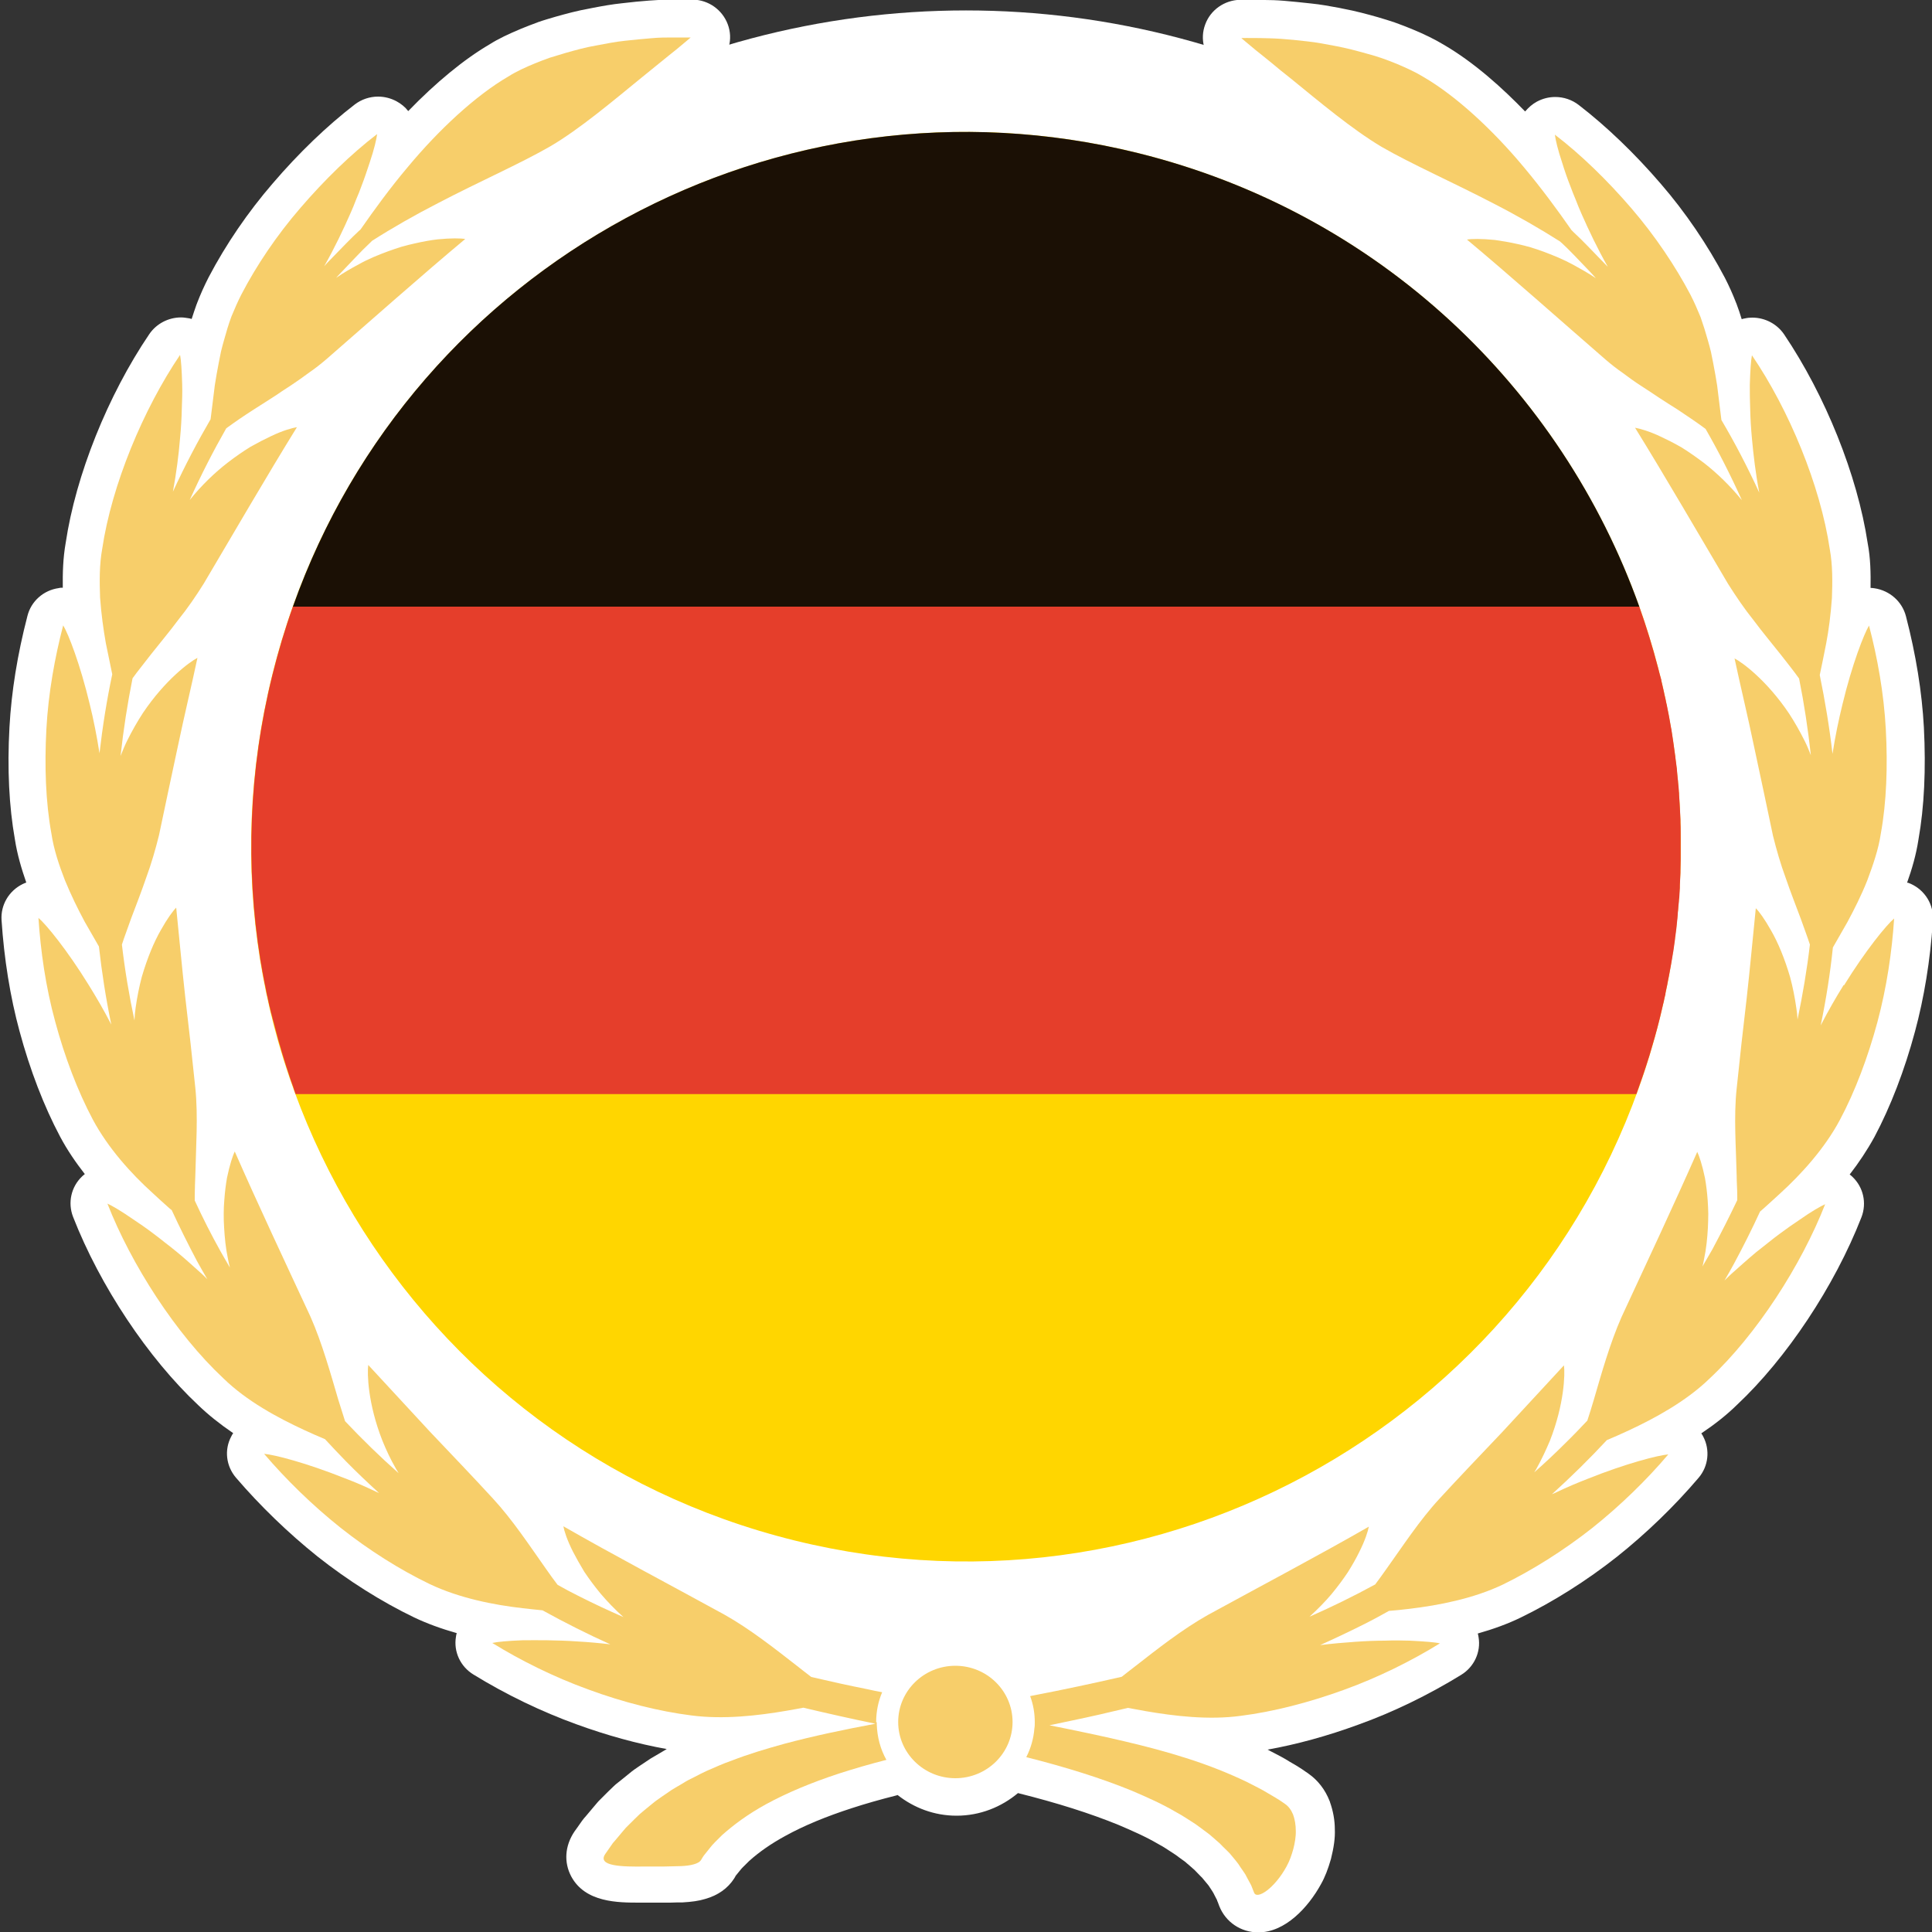 <?xml version="1.0" encoding="UTF-8"?>
<svg id="_圖層_1" data-name="圖層 1" xmlns="http://www.w3.org/2000/svg" viewBox="0 0 100 100">
  <rect x="0" y="0" width="100" height="100" fill="#333333" stroke="none"/>
  <defs>
    <style>
      .cls-1 {
        fill: #e53e2b;
      }

      .cls-1, .cls-2, .cls-3, .cls-4, .cls-5 {
        stroke-width: 0px;
      }

      .cls-2 {
        fill: #f7ce6a;
      }

      .cls-3 {
        fill: #fff;
      }

      .cls-4 {
        fill: #1b1005;
      }

      .cls-5 {
        fill: #ffd600;
      }
    </style>
  </defs>
  <path class="cls-3" d="M98.71,45.69c.25-.7.47-1.45.59-2.24.3-1.69.39-3.64.28-5.8-.1-1.83-.41-3.76-.93-5.76-.2-.76-.84-1.32-1.62-1.44-.07-.01-.14-.02-.21-.02.01-.75,0-1.54-.15-2.32-.53-3.51-2.19-7.64-4.33-10.81-.37-.54-.99-.86-1.64-.86-.13,0-.25.01-.38.04-.06.01-.11.02-.17.04-.08-.27-.17-.53-.26-.77,0-.02-.01-.03-.02-.05-.18-.47-.38-.91-.59-1.32-.9-1.71-2.04-3.39-3.32-4.87-1.35-1.57-2.82-2.98-4.25-4.08-.35-.27-.78-.41-1.21-.41-.33,0-.65.08-.95.24-.24.13-.44.31-.61.51-1.14-1.18-2.62-2.53-4.22-3.46-.45-.27-.97-.53-1.65-.81-.27-.11-.55-.22-.83-.32-.02,0-.03-.01-.05-.02-.29-.1-.58-.18-.87-.27-.53-.15-1.15-.32-1.8-.44l-.19-.04c-.48-.09-.97-.18-1.47-.23-.5-.06-.98-.1-1.41-.14-.36-.03-.7-.04-.99-.04h-.2c-.26,0-.46-.01-.63-.01-.29,0-.45,0-.45,0-.81.02-1.53.53-1.8,1.28-.28.75-.06,1.59.55,2.11,0,0,.3.25.79.65.1.08.22.18.35.28.14.11.29.23.45.36.32.27.67.56,1.05.85l.54.44c1.36,1.11,2.91,2.37,4.37,3.24.96.56,2.09,1.11,3.29,1.69.19.09.39.19.59.29-.15.19-.26.41-.33.65-.21.73.03,1.51.62,2,1.6,1.34,3.42,2.93,5.18,4.47.67.59,1.33,1.16,1.95,1.7.31.27.65.54,1.03.81.07.05.14.11.22.16-.01.02-.03.04-.04.06-.42.63-.44,1.44-.04,2.08,1.1,1.77,2.32,3.85,3.5,5.86.45.76.88,1.5,1.3,2.2.01.02.02.03.03.05.21.34.5.78.84,1.25,0,0-.01,0-.02.01-.61.45-.9,1.21-.74,1.95.13.6.27,1.22.42,1.86.2.87.4,1.77.59,2.68l.95,4.45.04.18s0,.04.02.06c.13.54.27,1.01.41,1.46-.02,0-.04.01-.06.02-.71.25-1.21.88-1.29,1.62-.06.6-.13,1.23-.19,1.87-.09.9-.18,1.83-.28,2.76-.19,1.61-.37,3.23-.52,4.71-.05.51-.08,1.03-.08,1.55h0s-.03,0-.04,0c-.77.02-1.46.47-1.76,1.17-.94,2.14-2.13,4.71-3.19,6.97l-.72,1.54c-.21.48-.4.97-.57,1.46-.01,0-.03,0-.04-.01-.19-.06-.39-.09-.59-.09-.55,0-1.08.22-1.46.63l-1.76,1.9-1.43,1.55c-.34.36-.7.74-1.05,1.11-.78.82-1.52,1.6-2.22,2.36-.34.37-.68.77-.99,1.18-.01-.01-.03-.02-.04-.03-.34-.24-.74-.35-1.13-.35-.34,0-.69.09-.99.26-1.73,1-3.76,2.09-5.72,3.15-.88.48-1.75.95-2.58,1.4-1.38.77-2.68,1.79-3.83,2.68l-.21.16c-.11.09-.22.17-.33.26-1.2.27-2.48.54-4,.84l-.12.02c-.9-.96-2.18-1.56-3.6-1.56-1.35,0-2.56.53-3.45,1.4l-.22-.04-.5-.1c-.87-.18-1.67-.35-2.42-.52-.12-.09-.24-.19-.37-.29l-.22-.17c-1.15-.89-2.45-1.9-3.82-2.67-.84-.46-1.71-.93-2.59-1.41-1.96-1.06-3.99-2.16-5.72-3.15-.31-.18-.65-.26-.99-.26-.4,0-.8.12-1.13.35-.02.01-.03.02-.04.03-.32-.41-.65-.81-1-1.19-.69-.76-1.42-1.53-2.2-2.35-.36-.37-.71-.75-1.07-1.13l-1.52-1.65-1.65-1.79c-.38-.41-.91-.63-1.46-.63-.2,0-.39.03-.59.09-.01,0-.03,0-.04.01-.17-.48-.36-.96-.56-1.43l-.74-1.59c-1.05-2.26-2.24-4.82-3.18-6.95-.31-.69-.99-1.15-1.76-1.17-.01,0-.03,0-.04,0h0c0-.52-.03-1.04-.09-1.55-.15-1.47-.34-3.1-.52-4.7-.11-.93-.2-1.86-.28-2.75-.06-.64-.12-1.27-.19-1.87-.08-.74-.58-1.37-1.29-1.62-.02,0-.04-.01-.06-.02.14-.44.27-.92.41-1.46,0-.02.01-.04.02-.07l.18-.84.8-3.78c.19-.92.39-1.82.59-2.69.15-.64.29-1.26.42-1.86.16-.74-.13-1.5-.74-1.95,0,0-.01,0-.02-.01.34-.48.63-.92.84-1.25.01-.02.02-.03.03-.05.42-.7.85-1.44,1.3-2.2,1.18-2.01,2.4-4.09,3.5-5.86.4-.64.38-1.45-.04-2.08-.01-.02-.03-.04-.04-.06.07-.05.15-.11.22-.16.38-.27.72-.53,1.03-.81.62-.54,1.28-1.12,1.95-1.7,1.76-1.54,3.58-3.13,5.18-4.47.59-.49.83-1.27.62-2-.07-.24-.18-.46-.33-.65.2-.1.39-.19.59-.29,1.2-.58,2.32-1.13,3.27-1.68,1.48-.88,3.02-2.14,4.39-3.25l.55-.45c.36-.29.72-.58,1.03-.85.16-.13.31-.25.44-.36.13-.1.25-.2.37-.29.48-.39.77-.64.77-.64.61-.52.83-1.36.55-2.11-.28-.75-.99-1.26-1.8-1.28,0,0-.16,0-.45,0-.16,0-.37,0-.61,0h-.23c-.29.01-.62.02-.98.05-.43.03-.91.08-1.42.14-.49.05-.99.14-1.46.23l-.2.04c-.63.11-1.25.28-1.78.43-.3.09-.59.17-.87.27-.02,0-.03.01-.05.02-.28.1-.56.21-.83.32-.67.28-1.2.53-1.64.81-1.32.77-2.79,1.98-4.22,3.46-.16-.21-.37-.38-.61-.51-.3-.16-.63-.24-.95-.24-.43,0-.86.14-1.21.41-1.43,1.1-2.9,2.51-4.25,4.09-1.27,1.47-2.42,3.15-3.31,4.85-.22.43-.42.87-.6,1.34,0,.02-.01.03-.02.05-.09.24-.17.5-.26.77-.05-.02-.11-.03-.17-.04-.13-.02-.25-.04-.38-.04-.65,0-1.27.32-1.64.86-2.15,3.17-3.81,7.31-4.33,10.81-.14.79-.16,1.57-.15,2.32-.07,0-.14,0-.21.02-.79.11-1.43.68-1.62,1.44-.52,2-.83,3.93-.93,5.76-.12,2.16-.02,4.11.28,5.8.12.79.35,1.55.59,2.24-.06.02-.13.05-.19.08-.71.35-1.14,1.08-1.09,1.86.13,2,.45,3.99.93,5.75.54,2.01,1.27,3.9,2.1,5.46.37.7.82,1.35,1.28,1.94-.05.04-.1.08-.14.12-.57.54-.75,1.36-.47,2.09,1.4,3.59,3.89,7.32,6.48,9.75.52.5,1.12.98,1.81,1.45-.04.05-.07.11-.1.17-.37.69-.27,1.53.24,2.13,1.25,1.46,2.71,2.87,4.22,4.08,1.58,1.25,3.31,2.34,4.99,3.15.67.32,1.41.59,2.22.82-.02.06-.03.12-.04.19-.13.77.23,1.54.9,1.95,1.69,1.04,3.54,1.93,5.34,2.58,1.56.57,3.16,1.01,4.67,1.28-.05.03-.1.06-.15.09l-.56.33s-.08.05-.12.07l-.39.26-.18.12-.29.2s-.08.06-.12.09l-.27.22-.36.29-.19.15s-.08.07-.12.11l-.26.25-.23.23-.08.08c-.07.07-.14.14-.21.21-.02.03-.05.05-.07.08l-.22.26-.37.44-.08.09s-.07.09-.11.14l-.26.37-.13.18c-.51.75-.56,1.61-.17,2.34.73,1.35,2.42,1.35,3.54,1.35h.36c.11,0,.18,0,.26,0h.23s.25,0,.25,0h.23s0,0,0,0c.19,0,.39,0,.59-.01h.28c.51-.03.86-.08,1.19-.18.67-.19,1.17-.55,1.5-1.06.02-.04.05-.08.07-.12,0,0,0-.01,0-.01,0,0,0,0,0,0l.05-.06.17-.21s.03-.04.05-.06c.04-.06.2-.21.31-.32l.12-.12c.53-.48,1.17-.92,1.89-1.31.94-.52,2.1-1,3.43-1.43.7-.23,1.48-.45,2.31-.66.02,0,.04-.02.06-.02.84.66,1.89,1.07,3.05,1.07,1.22,0,2.32-.45,3.18-1.17,2.04.51,3.74,1.05,5.21,1.65.63.27,1.4.6,2.04.98.02.01.05.03.07.04.18.09.37.22.57.35.09.06.17.11.26.17.07.05.13.09.19.14l.18.13c.09.06.17.12.24.19.02.01.03.03.05.04l.33.29.29.3.11.11.09.11.2.24.04.05.19.29.06.1.05.1.14.27v.02s.04.09.04.09l.07.19c.33.83,1.12,1.36,2.02,1.36,1.39,0,2.58-1.29,3.24-2.49.21-.37.37-.79.52-1.31.15-.6.22-1.09.2-1.54,0-.47-.09-.95-.25-1.4,0-.02-.01-.04-.02-.06-.23-.59-.61-1.08-1.1-1.42-.01-.01-.03-.02-.04-.03l-.09-.06c-.12-.09-.25-.17-.39-.26l-.13-.08-.31-.18c-.31-.2-.63-.36-.94-.52l-.21-.11c1.51-.27,3.11-.71,4.69-1.29,1.79-.64,3.64-1.54,5.33-2.58.67-.41,1.03-1.18.9-1.95-.01-.06-.02-.13-.04-.19.81-.23,1.55-.5,2.21-.82,1.69-.82,3.42-1.91,4.99-3.15,1.52-1.21,2.98-2.62,4.23-4.09.51-.6.6-1.44.24-2.13-.03-.06-.06-.11-.1-.17.7-.47,1.31-.95,1.84-1.47,2.56-2.4,5.05-6.13,6.45-9.72.28-.73.1-1.55-.47-2.09-.04-.04-.09-.08-.14-.12.46-.59.9-1.25,1.28-1.94.83-1.56,1.56-3.45,2.1-5.46.47-1.74.79-3.69.92-5.65,0-.07.01-.15.01-.23,0-.84-.54-1.55-1.29-1.82Z"/>
  <circle class="cls-3" cx="50" cy="43.83" r="43.29"/>
  <g>
    <path class="cls-2" d="M45.35,89.13c0-.55.11-1.07.31-1.54-.26-.05-.52-.1-.78-.16-.95-.19-1.91-.4-2.89-.63-.23-.18-.47-.36-.72-.56-1.14-.89-2.46-1.93-3.78-2.67-2.64-1.45-5.79-3.11-8.33-4.57.04.23.19.71.5,1.32.16.31.35.65.58,1.03.24.36.52.74.85,1.14.34.4.74.82,1.18,1.21-.78-.34-1.57-.71-2.34-1.1-.36-.18-.72-.37-1.07-.57-.2-.26-.4-.54-.61-.84-.82-1.16-1.73-2.54-2.74-3.63-1.01-1.1-2.14-2.28-3.26-3.46-1.1-1.19-2.2-2.38-3.19-3.45-.06.45-.02,2,.73,3.91.19.47.42.97.71,1.47.04.07.09.14.13.22-.96-.85-1.88-1.75-2.77-2.69-.11-.34-.23-.72-.35-1.11-.4-1.36-.84-2.94-1.44-4.3-1.25-2.69-2.76-5.9-3.92-8.55-.1.21-.26.68-.4,1.36-.06.34-.11.73-.14,1.16-.02.22-.03.45-.03.68,0,.24,0,.48.02.74.03.51.08,1.06.2,1.62.03.15.06.3.1.45-.16-.28-.33-.56-.49-.85-.48-.86-.92-1.73-1.33-2.62,0-.1,0-.19,0-.3,0-.31.02-.66.03-1.01.03-1.41.15-3.05,0-4.52-.15-1.47-.33-3.08-.52-4.69-.18-1.6-.32-3.2-.47-4.64-.17.17-.46.56-.8,1.17-.35.61-.69,1.42-.98,2.41-.13.49-.24,1.03-.32,1.6-.03.21-.05.43-.06.66-.28-1.31-.5-2.63-.65-3.93.13-.41.31-.87.48-1.36.25-.66.53-1.38.78-2.11.27-.73.48-1.47.66-2.19.3-1.44.64-3.03.98-4.62.33-1.58.71-3.14,1.01-4.56-.41.21-1.67,1.14-2.82,2.85-.28.43-.55.9-.81,1.42-.13.26-.24.53-.35.81.15-1.38.36-2.72.62-4.02.27-.38.62-.8.97-1.26.44-.56.94-1.15,1.4-1.77.49-.61.92-1.24,1.32-1.88,1.51-2.55,3.29-5.62,4.82-8.09-.24.04-.73.17-1.35.47-.32.15-.67.33-1.06.55-.37.23-.77.5-1.18.82-.66.51-1.34,1.16-1.96,1.93.6-1.33,1.24-2.57,1.89-3.71.41-.3.9-.64,1.45-.99.3-.19.61-.39.94-.6.16-.1.32-.21.48-.32.16-.11.33-.21.49-.32.33-.22.64-.44.95-.67.32-.22.62-.46.9-.7,2.25-1.96,4.92-4.33,7.16-6.2-.23-.04-.74-.05-1.44.02-.34.04-.74.11-1.17.21-.22.05-.44.1-.68.17-.23.07-.46.15-.71.24-.49.18-1.01.39-1.51.67-.39.21-.78.43-1.17.7.02-.03.05-.05.07-.08.71-.74,1.25-1.33,1.64-1.69.05-.05.1-.09.14-.14,1.03-.66,2.22-1.34,3.43-1.96,2.1-1.1,4.27-2.05,5.81-2.94,1.53-.9,3.24-2.35,4.69-3.53.36-.29.7-.57,1.01-.82.31-.26.59-.47.82-.66.46-.38.74-.62.74-.62,0,0-.36,0-.97,0-.3,0-.68,0-1.08.04-.41.03-.87.08-1.35.13-.49.05-.99.15-1.52.25-.53.09-1.06.24-1.59.39-.26.08-.53.16-.79.24-.26.09-.51.19-.76.29-.49.2-.97.42-1.38.68-1.7.99-3.6,2.76-5.19,4.67-.93,1.1-1.75,2.23-2.46,3.25-.03.02-.05.05-.08.07-.37.34-.88.87-1.54,1.55-.09.09-.17.18-.26.28.54-.95.98-1.88,1.36-2.74.11-.25.21-.49.3-.73.1-.23.19-.46.27-.68.17-.44.3-.84.42-1.2.24-.71.36-1.24.39-1.49-1.36,1.04-2.73,2.38-3.96,3.81-1.24,1.43-2.29,3-3.06,4.48-.19.37-.36.76-.52,1.15-.15.4-.27.81-.38,1.21-.06.2-.11.4-.16.6-.04.2-.08.4-.12.6-.08.39-.14.78-.2,1.14-.09.67-.15,1.27-.22,1.77-.67,1.15-1.33,2.4-1.95,3.75.18-.98.3-1.91.37-2.77.05-.53.08-1.04.09-1.51.02-.46.03-.89.02-1.26-.02-.75-.06-1.3-.11-1.54-1.91,2.82-3.54,6.74-4.03,10.04-.15.82-.14,1.69-.11,2.52.06.84.17,1.64.3,2.37.12.6.23,1.13.33,1.6-.28,1.32-.5,2.69-.66,4.09-.14-.9-.31-1.75-.5-2.52-.5-2.09-1.11-3.66-1.38-4.1-.43,1.64-.77,3.51-.87,5.38-.1,1.88-.04,3.75.26,5.39.12.82.4,1.65.7,2.42.32.78.68,1.51,1.03,2.16.26.46.51.89.73,1.27.15,1.34.36,2.69.64,4.04-.38-.74-.78-1.42-1.17-2.05-1.13-1.83-2.21-3.14-2.6-3.47.11,1.69.37,3.56.87,5.38.49,1.82,1.16,3.58,1.94,5.05.79,1.48,2,2.82,3.11,3.82.27.25.53.49.78.71.07.06.13.12.2.17.41.89.85,1.77,1.31,2.64.17.31.35.62.53.93-.1-.1-.2-.2-.3-.29-.45-.4-.87-.79-1.29-1.13-.21-.17-.42-.34-.62-.49-.2-.16-.39-.31-.58-.45-.37-.28-.73-.53-1.05-.74-.62-.43-1.1-.71-1.33-.81,1.24,3.16,3.54,6.74,6,9.04,1.21,1.18,2.81,2.04,4.17,2.67.39.18.75.34,1.09.48.36.39.73.78,1.1,1.16.55.56,1.12,1.1,1.7,1.63-.06-.03-.12-.05-.18-.08-.54-.26-1.07-.49-1.58-.68-2.02-.81-3.68-1.23-4.19-1.27,1.11,1.3,2.47,2.64,3.95,3.82,1.49,1.18,3.1,2.19,4.62,2.92,1.53.73,3.32,1.08,4.81,1.25.36.04.71.08,1.03.11,1.16.64,2.33,1.23,3.51,1.76-.6-.07-1.17-.12-1.72-.15-.54-.04-1.06-.05-1.54-.06-.47-.01-.9,0-1.29,0-.77.03-1.31.08-1.56.14,1.46.9,3.18,1.76,4.98,2.41,1.79.66,3.65,1.13,5.32,1.34,1.67.22,3.45.01,4.92-.24.31-.05.6-.11.88-.16,1.27.3,2.51.58,3.73.83-1.66.31-3.23.64-4.72,1.04-.94.26-1.85.53-2.72.87-.44.15-.87.35-1.29.53-.21.1-.42.2-.62.31-.21.1-.41.2-.61.33-.2.12-.4.23-.59.35-.19.13-.38.26-.57.39l-.28.2-.27.22c-.18.15-.36.29-.53.44-.17.16-.33.32-.49.48-.08.08-.16.16-.24.24l-.22.26c-.15.18-.29.35-.44.52-.13.19-.26.37-.39.56-.43.63.82.67,2.08.65.31,0,.65,0,.96,0,.31,0,.59-.02.86-.02.27-.01.49-.04.67-.09.18-.05.33-.12.4-.25.05-.08.1-.18.18-.27.07-.09.15-.19.24-.3.16-.22.4-.44.66-.7.55-.49,1.29-1.06,2.3-1.61,1.01-.55,2.27-1.09,3.77-1.58.75-.24,1.56-.48,2.43-.7-.31-.55-.48-1.18-.5-1.86,0-.03,0-.05,0-.08Z"/>
    <path class="cls-2" d="M95.43,50.98c-.4.64-.8,1.34-1.19,2.09.28-1.35.49-2.69.63-4.03.22-.39.48-.83.75-1.31.35-.65.72-1.38,1.03-2.16.29-.78.58-1.6.7-2.42.3-1.64.36-3.52.26-5.39-.1-1.88-.44-3.74-.87-5.38-.26.43-.88,2.01-1.38,4.1-.19.78-.37,1.63-.51,2.54-.16-1.4-.39-2.76-.66-4.08.1-.47.21-1.01.33-1.62.14-.73.24-1.53.3-2.37.03-.83.04-1.7-.11-2.52-.49-3.31-2.11-7.22-4.03-10.04-.05.24-.09.79-.11,1.54,0,.38,0,.8.02,1.26.01.47.04.98.09,1.51.08.87.19,1.81.38,2.8-.62-1.35-1.28-2.61-1.96-3.76-.07-.5-.13-1.11-.22-1.78-.06-.36-.12-.75-.2-1.14-.04-.2-.08-.4-.12-.6-.05-.2-.1-.4-.16-.6-.11-.4-.24-.81-.38-1.21-.16-.39-.33-.78-.52-1.15-.78-1.48-1.83-3.05-3.06-4.48-1.23-1.43-2.6-2.77-3.96-3.81.03.25.15.78.39,1.49.11.36.25.77.42,1.2.08.22.17.44.27.68.09.24.19.48.3.73.38.86.82,1.79,1.36,2.74-.02-.02-.04-.04-.06-.06-.73-.75-1.28-1.34-1.69-1.71-.05-.05-.09-.09-.13-.13-.71-1.02-1.54-2.15-2.46-3.25-1.59-1.91-3.49-3.68-5.19-4.67-.42-.26-.89-.47-1.38-.68-.25-.1-.5-.2-.76-.29-.26-.09-.52-.17-.79-.24-.53-.15-1.06-.29-1.59-.39-.53-.1-1.03-.2-1.52-.25-.49-.06-.94-.1-1.35-.13-.41-.03-.78-.03-1.08-.04-.61-.01-.97,0-.97,0,0,0,.28.24.74.62.23.19.51.4.82.66.31.26.65.54,1.01.82,1.45,1.18,3.16,2.62,4.69,3.53,1.54.89,3.7,1.84,5.81,2.94,1.21.62,2.39,1.3,3.43,1.96.03.03.05.05.09.08.36.33.86.86,1.5,1.53.09.09.17.19.26.29-.38-.26-.78-.48-1.16-.69-.51-.28-1.03-.49-1.51-.67-.24-.09-.48-.17-.71-.24-.23-.07-.46-.12-.68-.17-.43-.1-.83-.16-1.17-.21-.7-.07-1.21-.06-1.44-.02,2.24,1.87,4.9,4.24,7.16,6.2.28.24.58.48.9.7.31.23.62.46.95.67.16.11.33.21.49.32.16.11.32.21.48.32.32.21.64.41.94.6.54.36,1.03.69,1.43.99.65,1.13,1.28,2.36,1.88,3.69-.62-.76-1.29-1.4-1.94-1.91-.41-.31-.81-.59-1.18-.82-.38-.22-.74-.4-1.06-.55-.63-.3-1.12-.43-1.35-.47,1.53,2.47,3.31,5.54,4.82,8.09.4.63.83,1.27,1.32,1.88.46.62.96,1.21,1.4,1.77.35.45.68.86.95,1.24.26,1.29.46,2.61.61,3.97-.1-.26-.2-.5-.32-.74-.26-.52-.53-.99-.81-1.42-1.15-1.71-2.41-2.64-2.82-2.85.3,1.41.68,2.97,1.01,4.56.34,1.59.68,3.18.98,4.62.18.72.39,1.46.66,2.19.25.73.53,1.44.78,2.11.17.48.34.93.47,1.33-.15,1.29-.37,2.58-.64,3.88-.01-.2-.03-.39-.06-.58-.08-.57-.19-1.11-.32-1.6-.29-.99-.63-1.8-.98-2.41-.34-.61-.63-1-.8-1.17-.15,1.44-.29,3.04-.47,4.64-.19,1.6-.37,3.22-.52,4.69-.16,1.46-.03,3.11,0,4.52,0,.35.03.7.03,1.01,0,.09,0,.17,0,.25-.41.86-.84,1.71-1.29,2.55-.17.29-.34.59-.51.88.03-.12.06-.25.08-.37.12-.56.17-1.11.2-1.62.01-.25.02-.5.02-.74,0-.24-.02-.47-.03-.68-.03-.43-.08-.82-.14-1.16-.14-.68-.3-1.15-.4-1.36-1.17,2.65-2.67,5.86-3.92,8.55-.6,1.36-1.04,2.93-1.44,4.3-.11.37-.22.73-.33,1.06-.36.38-.72.76-1.09,1.12-.54.54-1.09,1.06-1.66,1.56.03-.05.07-.11.1-.16.28-.5.51-1,.71-1.47.75-1.91.79-3.46.73-3.91-.99,1.07-2.09,2.26-3.19,3.45-1.12,1.18-2.25,2.36-3.26,3.46-1.01,1.09-1.91,2.47-2.74,3.63-.2.28-.39.55-.58.8-1.12.61-2.26,1.17-3.4,1.67.43-.39.81-.78,1.14-1.17.33-.4.61-.78.85-1.14.23-.37.43-.72.58-1.03.31-.61.46-1.1.5-1.32-2.54,1.46-5.68,3.12-8.33,4.57-1.32.74-2.64,1.78-3.78,2.67-.24.18-.46.36-.68.53-1.53.35-3.03.67-4.49.95-.09.02-.17.03-.25.05.16.43.24.88.24,1.36,0,.1,0,.21-.02.31-.04.53-.19,1.04-.42,1.49,2.02.51,3.86,1.08,5.47,1.74.82.35,1.6.7,2.29,1.11.36.19.67.41.99.61.16.11.3.22.45.33.15.11.29.21.42.33.13.11.26.23.39.34.12.12.23.24.35.35l.17.17.15.18c.1.12.2.24.29.36.08.12.16.25.25.37l.12.18.1.19c.07.12.13.25.2.37.05.13.1.25.15.38.15.39,1.07-.23,1.68-1.35.16-.29.26-.58.35-.9.08-.31.14-.65.13-.95,0-.3-.05-.59-.14-.84-.1-.24-.24-.43-.42-.55-.12-.08-.25-.18-.39-.26-.14-.09-.3-.18-.47-.28-.33-.21-.72-.39-1.14-.61-.86-.41-1.9-.84-3.14-1.23-1.9-.61-4.24-1.13-7.05-1.69.38-.08.75-.16,1.14-.24.96-.2,1.93-.42,2.92-.66.29.05.6.11.93.17,1.46.25,3.25.47,4.92.24,1.67-.21,3.53-.69,5.32-1.34,1.8-.65,3.52-1.51,4.98-2.41-.25-.06-.79-.1-1.56-.14-.38-.01-.82-.02-1.29,0-.48,0-.99.02-1.54.06-.57.04-1.18.09-1.81.17.82-.37,1.64-.76,2.45-1.17.37-.19.74-.39,1.11-.6.34-.03.7-.06,1.08-.11,1.49-.18,3.28-.52,4.81-1.25,1.52-.74,3.13-1.75,4.62-2.92,1.48-1.18,2.85-2.52,3.95-3.82-.51.04-2.17.46-4.19,1.27-.51.2-1.04.42-1.58.68-.08.04-.17.08-.25.11.98-.89,1.93-1.82,2.84-2.8.35-.15.73-.31,1.13-.5,1.35-.63,2.96-1.5,4.17-2.67,2.46-2.3,4.76-5.88,6-9.04-.23.1-.72.38-1.33.81-.32.21-.67.46-1.05.74-.19.14-.38.29-.58.45-.2.16-.41.32-.62.49-.42.35-.84.73-1.29,1.13-.11.1-.23.22-.34.33.17-.29.33-.58.49-.87.48-.89.93-1.79,1.35-2.7.08-.07.16-.14.24-.21.25-.22.5-.46.78-.71,1.11-1.01,2.32-2.34,3.11-3.82.79-1.48,1.45-3.24,1.94-5.05.49-1.82.76-3.69.87-5.38-.39.33-1.47,1.64-2.6,3.47Z"/>
    <ellipse class="cls-2" cx="49.45" cy="89.13" rx="2.96" ry="2.91"/>
  </g>
  <g>
    <path class="cls-5" d="M14.09,34.94C19,15.1,39.06,3.01,58.89,7.92c19.84,4.91,31.93,24.96,27.02,44.79-4.91,19.83-24.96,31.93-44.8,27.02-19.83-4.91-31.93-24.96-27.02-44.79"/>
    <path class="cls-4" d="M15.16,31.4h69.69c-4.03-11.28-13.46-20.39-25.96-23.48C40.26,3.31,21.44,13.69,15.16,31.4"/>
    <path class="cls-1" d="M86.2,51.43c.02-.08.03-.16.05-.24.03-.14.06-.27.08-.41.02-.08.03-.16.05-.24.03-.14.05-.28.08-.43.01-.07.03-.14.04-.22.03-.18.06-.36.09-.53,0-.04.01-.07.02-.11.03-.21.06-.43.09-.64,0-.06.01-.11.02-.17.02-.16.04-.31.06-.47,0-.07.02-.15.02-.22.02-.14.03-.28.04-.42,0-.08.01-.16.02-.23.01-.14.02-.28.04-.43,0-.07.01-.14.02-.22.01-.16.02-.33.03-.49,0-.05,0-.1,0-.15.01-.21.02-.43.03-.64,0-.03,0-.07,0-.1,0-.18.01-.35.01-.53,0-.07,0-.13,0-.2,0-.15,0-.29,0-.44,0-.07,0-.15,0-.22,0-.14,0-.28,0-.43,0-.07,0-.14,0-.21,0-.16,0-.31-.01-.47,0-.05,0-.11,0-.16-.02-.42-.04-.85-.07-1.27,0-.06,0-.11-.01-.17-.01-.15-.02-.31-.04-.46,0-.07-.01-.13-.02-.2-.01-.15-.03-.29-.04-.43,0-.07-.01-.13-.02-.2-.02-.15-.04-.31-.06-.46,0-.05-.01-.11-.02-.16-.05-.42-.12-.84-.18-1.25,0-.04-.01-.07-.02-.11-.03-.17-.06-.34-.09-.5-.01-.06-.02-.11-.03-.17-.03-.15-.06-.3-.09-.45-.01-.06-.02-.12-.04-.18-.03-.15-.06-.31-.1-.46-.01-.05-.02-.1-.03-.15-.04-.19-.09-.37-.13-.56v-.04c-.06-.2-.11-.39-.16-.59h0c-.28-1.08-.61-2.15-.98-3.2H15.16c-.41,1.15-.76,2.33-1.06,3.54-1.23,4.96-1.39,9.94-.63,14.69,0,.02,0,.04.01.06.03.17.06.35.09.52,0,.04.01.07.02.11.03.16.06.32.09.48,0,.05.02.1.03.14.03.15.06.3.09.46.01.06.02.11.04.17.03.14.06.29.09.43.02.07.03.13.05.2.03.13.06.27.1.4.02.1.05.2.08.3.04.15.08.3.12.46.04.15.08.3.12.45.02.07.04.13.06.2.04.14.08.28.12.42.02.07.04.13.06.2.04.14.09.28.13.42.02.06.04.13.06.19.05.14.09.28.14.42.02.06.04.13.06.19.05.14.1.28.15.42.01.03.02.07.03.1h0c.03.09.06.17.09.26h69.4c.03-.09.06-.17.09-.26h0c.08-.22.15-.44.23-.65,0-.02.01-.04.02-.06.1-.29.19-.57.28-.86.01-.04.03-.08.04-.12.08-.27.16-.54.24-.82.02-.06.03-.11.05-.17.09-.33.18-.65.26-.98.05-.21.1-.43.15-.64.02-.07.03-.14.05-.2.03-.15.06-.29.1-.44"/>
  </g>
</svg>